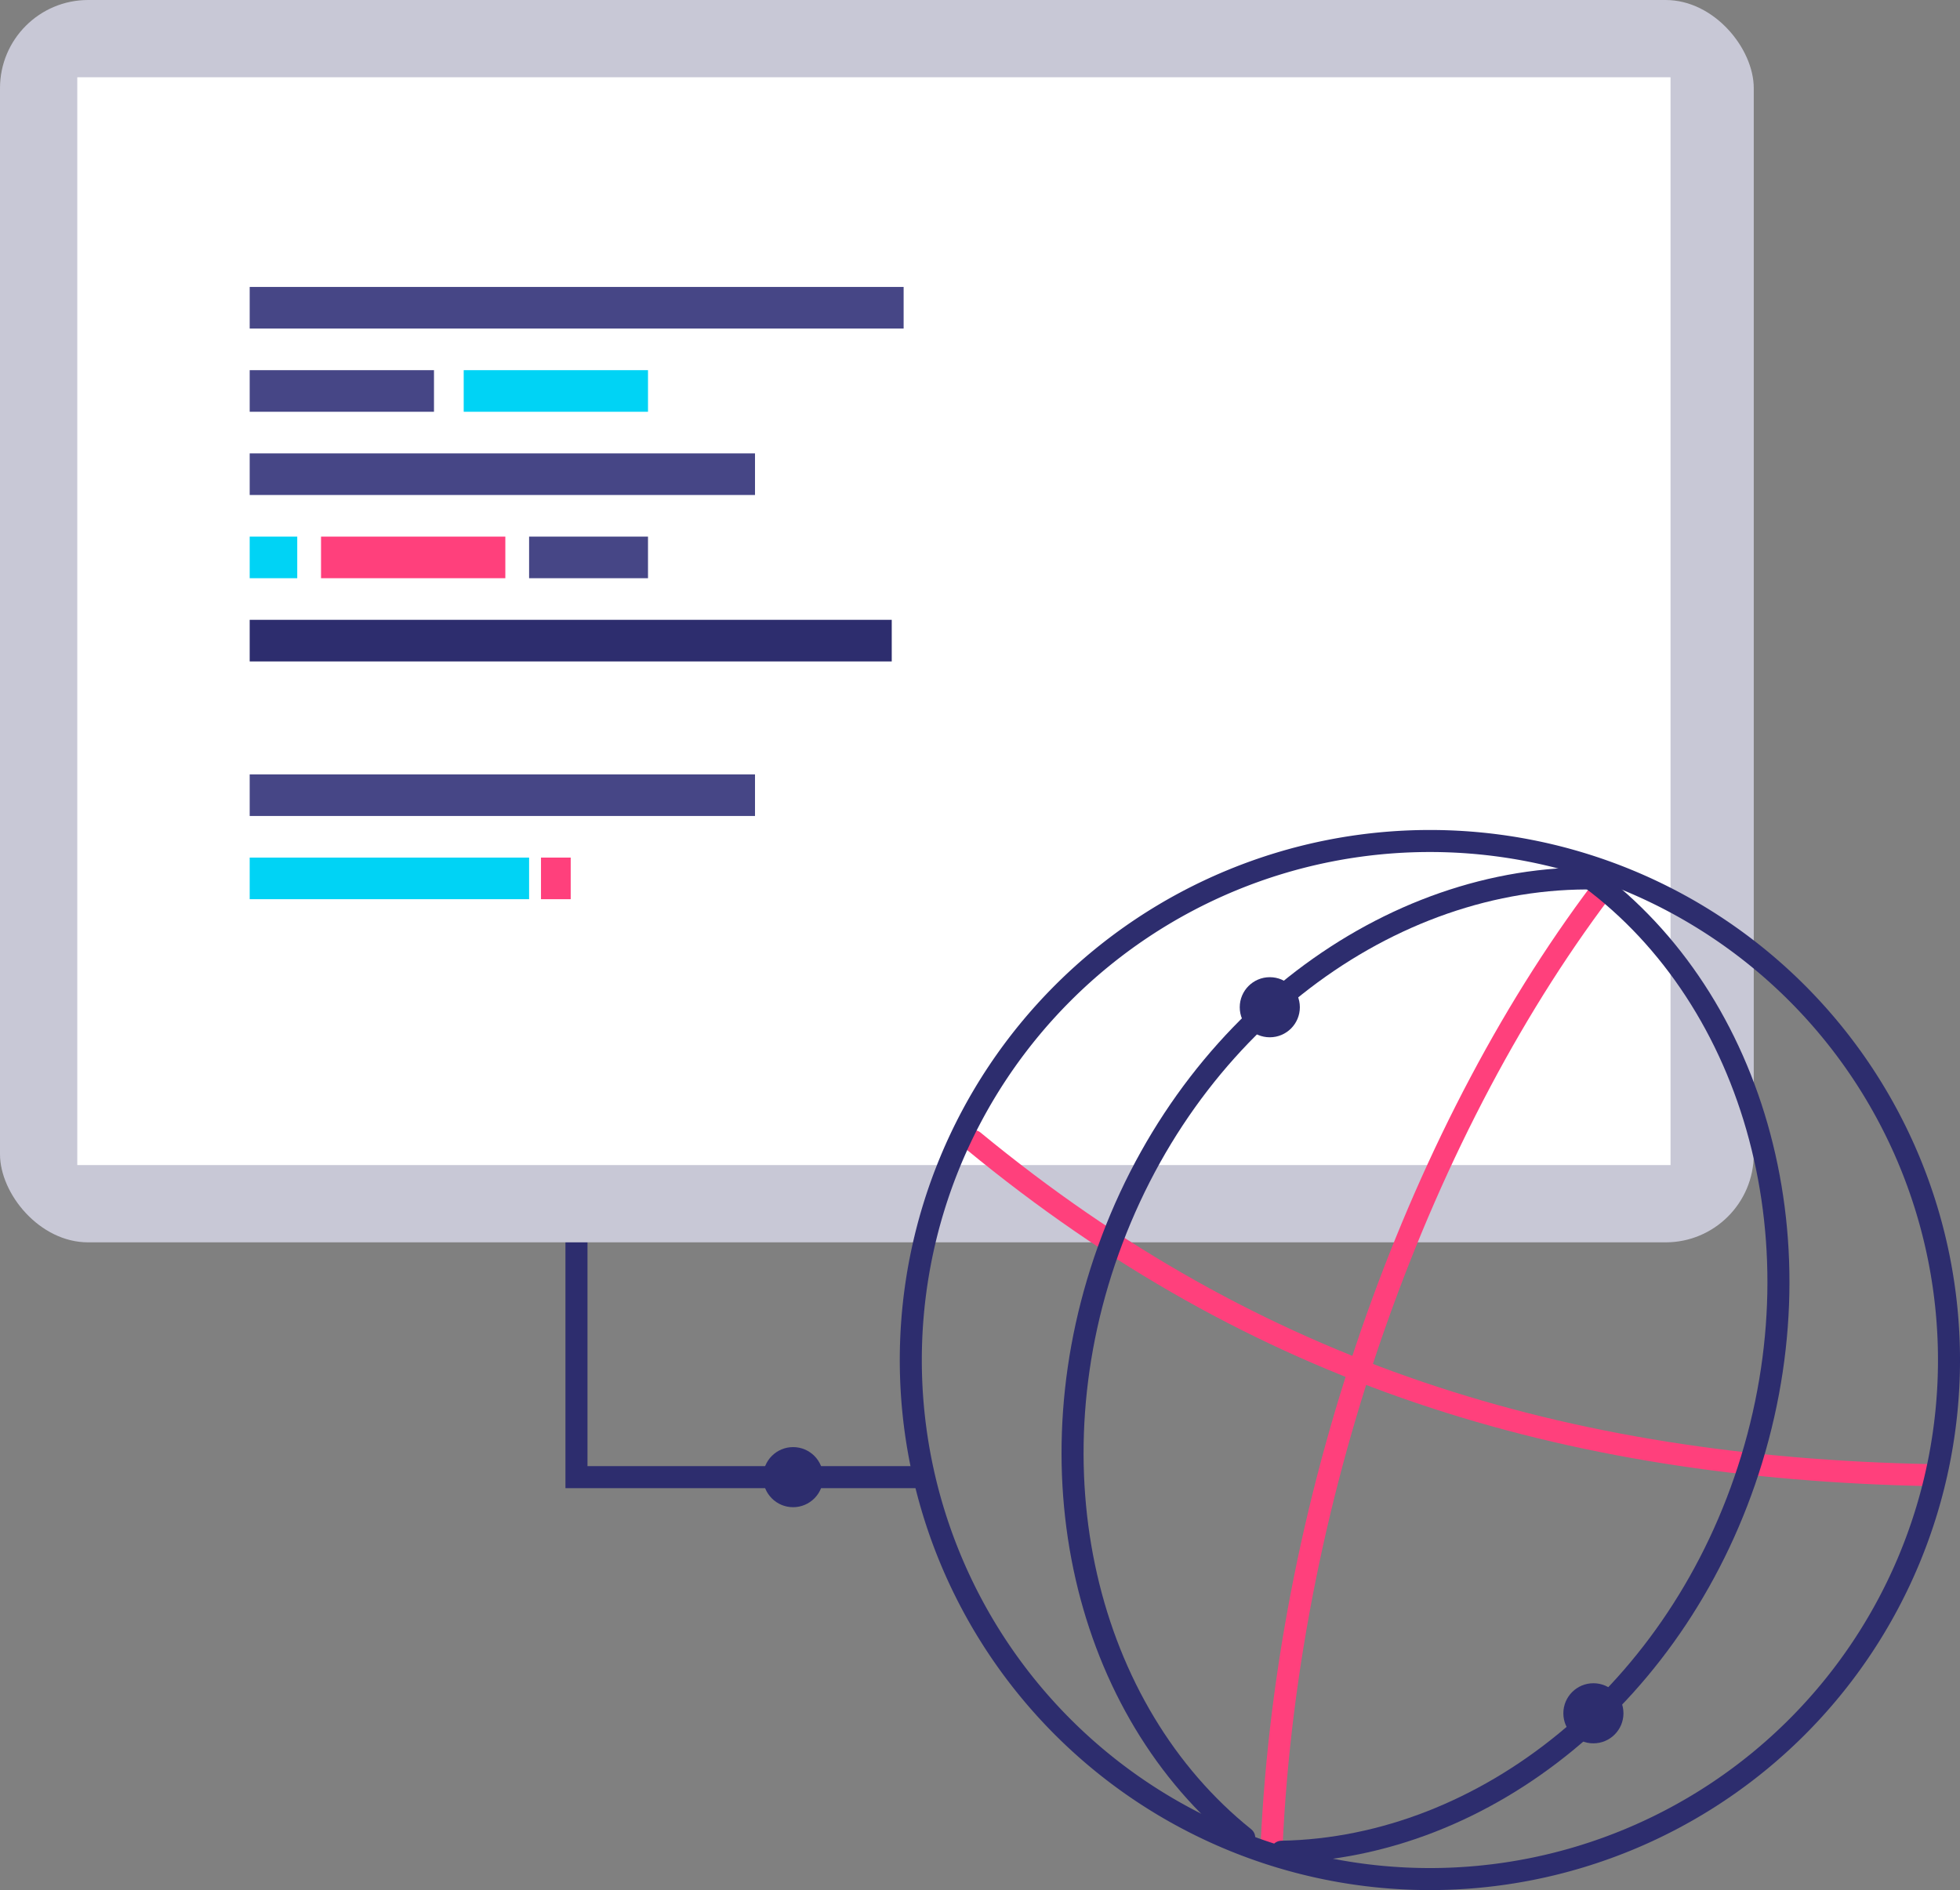 <svg xmlns="http://www.w3.org/2000/svg" width="177.915" height="171.588" viewBox="0 0 177.915 171.588">
  <rect x="0" y="0" width="177.915" height="171.588" fill="#808080" stroke="none"/>
  <g id="Group_5383" data-name="Group 5383" transform="translate(-884.736 -1295.586)">
    <path id="Path_7824" data-name="Path 7824" d="M5060.411,1437.687h-31.347v-22.836" transform="translate(-4092 -8)" fill="none" stroke="#2d2d6e" stroke-width="2"/>
    <g id="Group_5334" data-name="Group 5334" transform="translate(37.236 -51.941)">
      <rect id="Rectangle_3673" data-name="Rectangle 3673" width="159.194" height="112.785" rx="8" transform="translate(847.5 1347.527)" fill="#c8c8d6"/>
      <rect id="Rectangle_3678" data-name="Rectangle 3678" width="144.624" height="98.754" transform="translate(854.515 1354.542)" fill="#fff"/>
      <g id="Group_5292" data-name="Group 5292" transform="translate(870.165 1373.577)">
        <rect id="Rectangle_3757" data-name="Rectangle 3757" width="59.36" height="3.777" transform="translate(0 0)" fill="#464686"/>
        <rect id="Rectangle_3758" data-name="Rectangle 3758" width="16.729" height="3.777" transform="translate(0 7.555)" fill="#464686"/>
        <rect id="Rectangle_3764" data-name="Rectangle 3764" width="10.793" height="3.777" transform="translate(25.363 22.665)" fill="#464686"/>
        <rect id="Rectangle_3763" data-name="Rectangle 3763" width="16.729" height="3.777" transform="translate(6.476 22.665)" fill="#ff407c"/>
        <rect id="Rectangle_3761" data-name="Rectangle 3761" width="45.869" height="3.777" transform="translate(0 15.11)" fill="#464686"/>
        <rect id="Rectangle_3766" data-name="Rectangle 3766" width="45.869" height="3.777" transform="translate(0 44.251)" fill="#464686"/>
        <rect id="Rectangle_3762" data-name="Rectangle 3762" width="4.317" height="3.777" transform="translate(0 22.665)" fill="#00d3f5"/>
        <rect id="Rectangle_3760" data-name="Rectangle 3760" width="16.729" height="3.777" transform="translate(38.854 7.555)" fill="#fff"/>
        <rect id="Rectangle_3765" data-name="Rectangle 3765" width="58.281" height="3.777" transform="translate(0 30.22)" fill="#2d2d6e"/>
        <rect id="Rectangle_3759" data-name="Rectangle 3759" width="16.729" height="3.777" transform="translate(19.427 7.555)" fill="#00d3f5"/>
        <rect id="Rectangle_3767" data-name="Rectangle 3767" width="25.363" height="3.777" transform="translate(0 51.805)" fill="#00d3f5"/>
        <rect id="Rectangle_3768" data-name="Rectangle 3768" width="2.698" height="3.777" transform="translate(26.442 51.805)" fill="#ff407c"/>
      </g>
    </g>
    <g id="Group_5333" data-name="Group 5333" transform="translate(229.017 104.409)">
      <g id="Group_5171" data-name="Group 5171" transform="translate(738.395 1267.526)">
        <path id="Path_7769" data-name="Path 7769" d="M442,73.967c25.6,21.1,53.426,29.657,86.822,30.326" transform="translate(-436.3 -46.724)" fill="none" stroke="#ff407c" stroke-linecap="round" stroke-linejoin="round" stroke-width="2"/>
        <path id="Path_7770" data-name="Path 7770" d="M484.127,63.944c-17.032,22.042-29.256,55.262-30.724,87.83" transform="translate(-420.657 -60.477)" fill="none" stroke="#ff407c" stroke-linecap="round" stroke-linejoin="round" stroke-width="2"/>
        <path id="Path_7771" data-name="Path 7771" d="M461.372,151.006c-14.4-11.55-19.831-33.576-11.989-54.3,7.951-21,27.007-33.979,45.688-32.705" transform="translate(-431.105 -60.516)" fill="none" stroke="#2d2d6e" stroke-linecap="round" stroke-linejoin="round" stroke-width="2"/>
        <path id="Path_7772" data-name="Path 7772" d="M453.787,152.909c18.458-.337,36.216-14.449,42.676-35.644,6.547-21.485-.6-43.4-16.166-53.81" transform="translate(-420.129 -61.15)" fill="none" stroke="#2d2d6e" stroke-linecap="round" stroke-linejoin="round" stroke-width="2"/>
        <path id="Path_7822" data-name="Path 7822" d="M47.12,0A47.12,47.12,0,1,1,0,47.12,47.12,47.12,0,0,1,47.12,0Z" transform="translate(0 0)" fill="none" stroke="#2d2d6e" stroke-linecap="round" stroke-width="2"/>
      </g>
      <circle id="Ellipse_317" data-name="Ellipse 317" cx="2.728" cy="2.728" r="2.728" transform="translate(768.254 1279.89)" fill="#2d2d6e"/>
      <circle id="Ellipse_318" data-name="Ellipse 318" cx="2.728" cy="2.728" r="2.728" transform="translate(797.629 1343.988)" fill="#2d2d6e"/>
    </g>
    <circle id="Ellipse_377" data-name="Ellipse 377" cx="2.728" cy="2.728" r="2.728" transform="translate(954 1426.959)" fill="#2d2d6e"/>
  </g>
</svg>
